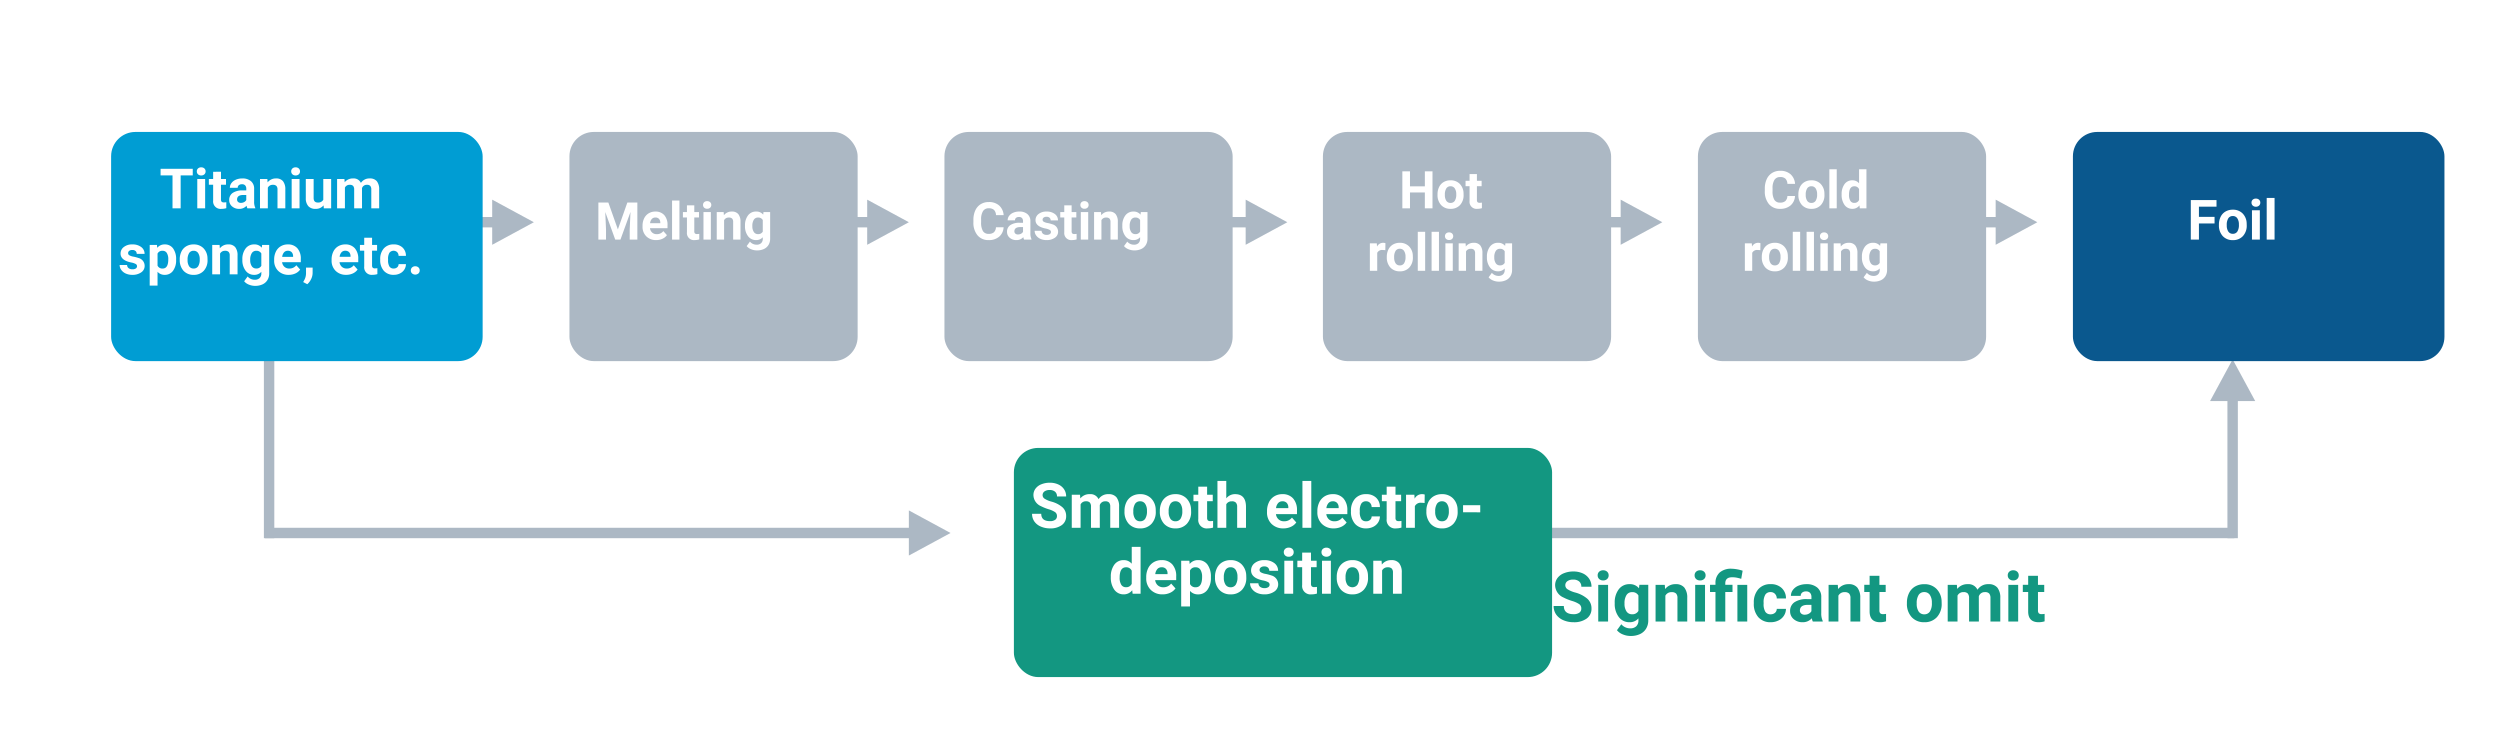 <svg xmlns="http://www.w3.org/2000/svg" xmlns:xlink="http://www.w3.org/1999/xlink" width="720" height="217" viewBox="0 0 720 217">
  <defs>
    <filter id="長方形_10668" x="369" y="26" width="107" height="90" filterUnits="userSpaceOnUse">
      <feOffset dx="8" dy="8" input="SourceAlpha"/>
      <feGaussianBlur stdDeviation="4" result="blur"/>
      <feFlood flood-color="#265776" flood-opacity="0.129"/>
      <feComposite operator="in" in2="blur"/>
      <feComposite in="SourceGraphic"/>
    </filter>
    <filter id="長方形_10671" x="260" y="26" width="107" height="90" filterUnits="userSpaceOnUse">
      <feOffset dx="8" dy="8" input="SourceAlpha"/>
      <feGaussianBlur stdDeviation="4" result="blur-2"/>
      <feFlood flood-color="#265776" flood-opacity="0.129"/>
      <feComposite operator="in" in2="blur-2"/>
      <feComposite in="SourceGraphic"/>
    </filter>
    <filter id="長方形_10672" x="152" y="26" width="107" height="90" filterUnits="userSpaceOnUse">
      <feOffset dx="8" dy="8" input="SourceAlpha"/>
      <feGaussianBlur stdDeviation="4" result="blur-3"/>
      <feFlood flood-color="#265776" flood-opacity="0.129"/>
      <feComposite operator="in" in2="blur-3"/>
      <feComposite in="SourceGraphic"/>
    </filter>
    <filter id="長方形_10673" x="20" y="26" width="131" height="90" filterUnits="userSpaceOnUse">
      <feOffset dx="8" dy="8" input="SourceAlpha"/>
      <feGaussianBlur stdDeviation="4" result="blur-4"/>
      <feFlood flood-color="#265776" flood-opacity="0.129"/>
      <feComposite operator="in" in2="blur-4"/>
      <feComposite in="SourceGraphic"/>
    </filter>
    <filter id="長方形_10674" x="585" y="26" width="131" height="90" filterUnits="userSpaceOnUse">
      <feOffset dx="8" dy="8" input="SourceAlpha"/>
      <feGaussianBlur stdDeviation="4" result="blur-5"/>
      <feFlood flood-color="#265776" flood-opacity="0.129"/>
      <feComposite operator="in" in2="blur-5"/>
      <feComposite in="SourceGraphic"/>
    </filter>
    <filter id="長方形_10675" x="280" y="117" width="179" height="90" filterUnits="userSpaceOnUse">
      <feOffset dx="8" dy="8" input="SourceAlpha"/>
      <feGaussianBlur stdDeviation="4" result="blur-6"/>
      <feFlood flood-color="#265776" flood-opacity="0.129"/>
      <feComposite operator="in" in2="blur-6"/>
      <feComposite in="SourceGraphic"/>
    </filter>
    <filter id="長方形_10670" x="477" y="26" width="107" height="90" filterUnits="userSpaceOnUse">
      <feOffset dx="8" dy="8" input="SourceAlpha"/>
      <feGaussianBlur stdDeviation="4" result="blur-7"/>
      <feFlood flood-color="#265776" flood-opacity="0.129"/>
      <feComposite operator="in" in2="blur-7"/>
      <feComposite in="SourceGraphic"/>
    </filter>
  </defs>
  <g id="グループ_7961" data-name="グループ 7961" transform="translate(-340 -6476)">
    <rect id="長方形_10676" data-name="長方形 10676" width="720" height="217" transform="translate(340 6476)" fill="#fff"/>
    <path id="パス_37953" data-name="パス 37953" d="M190.5,1.5H2.809v-3H190.5Z" transform="translate(413.5 6629.5)" fill="#acb8c4"/>
    <path id="パス_40758" data-name="パス 40758" d="M231.5,1.5H24.111v-3H231.5Z" transform="translate(752 6629.5)" fill="#acb8c4"/>
    <path id="線_1050" data-name="線 1050" d="M1.5,79.5h-3v-81h3Z" transform="translate(417.5 6551.5)" fill="#acb8c4"/>
    <path id="線_1052" data-name="線 1052" d="M1.5,43.5h-3v-45h3Z" transform="translate(983 6587.5)" fill="#acb8c4"/>
    <path id="線_1045" data-name="線 1045" d="M1.5,54h-3V0h3Z" transform="translate(539.25 6540) rotate(-90)" fill="#acb8c4"/>
    <path id="線_1048" data-name="線 1048" d="M1.5,54h-3V0h3Z" transform="translate(431.25 6540) rotate(-90)" fill="#acb8c4"/>
    <path id="線_1046" data-name="線 1046" d="M1.5,54h-3V0h3Z" transform="translate(648.25 6540) rotate(-90)" fill="#acb8c4"/>
    <path id="線_1047" data-name="線 1047" d="M1.5,54h-3V0h3Z" transform="translate(756.25 6540) rotate(-90)" fill="#acb8c4"/>
    <path id="線_1053" data-name="線 1053" d="M1.5,54h-3V0h3Z" transform="translate(864.25 6540) rotate(-90)" fill="#acb8c4"/>
    <path id="多角形_43" data-name="多角形 43" d="M6.5,0,13,12H0Z" transform="translate(601.75 6533.5) rotate(90)" fill="#acb8c4"/>
    <path id="多角形_46" data-name="多角形 46" d="M6.5,0,13,12H0Z" transform="translate(493.75 6533.5) rotate(90)" fill="#acb8c4"/>
    <path id="多角形_47" data-name="多角形 47" d="M6.5,0,13,12H0Z" transform="translate(613.75 6623) rotate(90)" fill="#acb8c4"/>
    <path id="多角形_48" data-name="多角形 48" d="M6.5,0,13,12H0Z" transform="translate(976.5 6579.5)" fill="#acb8c4"/>
    <path id="多角形_44" data-name="多角形 44" d="M6.5,0,13,12H0Z" transform="translate(710.75 6533.5) rotate(90)" fill="#acb8c4"/>
    <path id="多角形_45" data-name="多角形 45" d="M6.5,0,13,12H0Z" transform="translate(818.75 6533.5) rotate(90)" fill="#acb8c4"/>
    <path id="多角形_49" data-name="多角形 49" d="M6.5,0,13,12H0Z" transform="translate(926.75 6533.5) rotate(90)" fill="#acb8c4"/>
    <g transform="matrix(1, 0, 0, 1, 340, 6476)" filter="url(#長方形_10668)">
      <rect id="長方形_10668-2" data-name="長方形 10668" width="83" height="66" rx="7" transform="translate(373 30)" fill="#acb8c4"/>
    </g>
    <g transform="matrix(1, 0, 0, 1, 340, 6476)" filter="url(#長方形_10671)">
      <rect id="長方形_10671-2" data-name="長方形 10671" width="83" height="66" rx="7" transform="translate(264 30)" fill="#acb8c4"/>
    </g>
    <g transform="matrix(1, 0, 0, 1, 340, 6476)" filter="url(#長方形_10672)">
      <rect id="長方形_10672-2" data-name="長方形 10672" width="83" height="66" rx="7" transform="translate(156 30)" fill="#acb8c4"/>
    </g>
    <g transform="matrix(1, 0, 0, 1, 340, 6476)" filter="url(#長方形_10673)">
      <rect id="長方形_10673-2" data-name="長方形 10673" width="107" height="66" rx="7" transform="translate(24 30)" fill="#009dd3"/>
    </g>
    <g transform="matrix(1, 0, 0, 1, 340, 6476)" filter="url(#長方形_10674)">
      <rect id="長方形_10674-2" data-name="長方形 10674" width="107" height="66" rx="7" transform="translate(589 30)" fill="#0a588e"/>
    </g>
    <g transform="matrix(1, 0, 0, 1, 340, 6476)" filter="url(#長方形_10675)">
      <rect id="長方形_10675-2" data-name="長方形 10675" width="155" height="66" rx="7" transform="translate(284 121)" fill="#139781"/>
    </g>
    <g transform="matrix(1, 0, 0, 1, 340, 6476)" filter="url(#長方形_10670)">
      <rect id="長方形_10670-2" data-name="長方形 10670" width="83" height="66" rx="7" transform="translate(481 30)" fill="#acb8c4"/>
    </g>
    <path id="パス_41072" data-name="パス 41072" d="M-22.488-9.477h-3.484V0h-2.344V-9.477h-3.437v-1.9h9.266ZM-18.918,0h-2.266V-8.453h2.266Zm-2.4-10.641a1.112,1.112,0,0,1,.34-.836,1.277,1.277,0,0,1,.926-.328,1.28,1.28,0,0,1,.922.328,1.105,1.105,0,0,1,.344.836,1.108,1.108,0,0,1-.348.844,1.283,1.283,0,0,1-.918.328,1.283,1.283,0,0,1-.918-.328A1.108,1.108,0,0,1-21.316-10.641Zm6.961.109v2.078h1.445V-6.8h-1.445v4.219a1.007,1.007,0,0,0,.18.672.9.9,0,0,0,.688.2,3.6,3.6,0,0,0,.664-.055V-.047a4.648,4.648,0,0,1-1.367.2,2.156,2.156,0,0,1-2.422-2.4V-6.8h-1.234V-8.453h1.234v-2.078ZM-6.754,0A2.507,2.507,0,0,1-6.98-.758,2.732,2.732,0,0,1-9.113.156a3,3,0,0,1-2.059-.719,2.312,2.312,0,0,1-.816-1.812,2.389,2.389,0,0,1,1-2.062,4.915,4.915,0,0,1,2.879-.727h1.039v-.484a1.393,1.393,0,0,0-.3-.937,1.183,1.183,0,0,0-.949-.352,1.345,1.345,0,0,0-.895.273.929.929,0,0,0-.324.75H-11.8a2.268,2.268,0,0,1,.453-1.359,3,3,0,0,1,1.281-.98,4.669,4.669,0,0,1,1.859-.355,3.689,3.689,0,0,1,2.48.785,2.747,2.747,0,0,1,.918,2.207v3.664a4.041,4.041,0,0,0,.336,1.82V0ZM-8.621-1.57A1.945,1.945,0,0,0-7.7-1.793a1.462,1.462,0,0,0,.625-.6V-3.844h-.844q-1.7,0-1.8,1.172l-.008.133a.9.9,0,0,0,.3.7A1.153,1.153,0,0,0-8.621-1.57ZM-1-8.453l.07.977A2.951,2.951,0,0,1,1.5-8.609a2.453,2.453,0,0,1,2,.789,3.682,3.682,0,0,1,.672,2.359V0H1.918V-5.406a1.465,1.465,0,0,0-.312-1.043A1.4,1.4,0,0,0,.566-6.773a1.553,1.553,0,0,0-1.43.813V0H-3.121V-8.453ZM8.27,0H6V-8.453H8.27Zm-2.4-10.641a1.112,1.112,0,0,1,.34-.836,1.277,1.277,0,0,1,.926-.328,1.28,1.28,0,0,1,.922.328,1.105,1.105,0,0,1,.344.836,1.108,1.108,0,0,1-.348.844,1.283,1.283,0,0,1-.918.328A1.283,1.283,0,0,1,6.219-9.8,1.108,1.108,0,0,1,5.871-10.641Zm9.32,9.781A2.831,2.831,0,0,1,12.879.156,2.67,2.67,0,0,1,10.8-.625a3.335,3.335,0,0,1-.73-2.289V-8.453h2.258v5.461q0,1.32,1.2,1.32a1.631,1.631,0,0,0,1.578-.8V-8.453h2.266V0H15.254ZM21.2-8.453l.07.945a2.971,2.971,0,0,1,2.43-1.1A2.255,2.255,0,0,1,25.941-7.32,2.9,2.9,0,0,1,28.48-8.609a2.521,2.521,0,0,1,2.047.8A3.681,3.681,0,0,1,31.2-5.4V0H28.934V-5.391a1.61,1.61,0,0,0-.281-1.051,1.246,1.246,0,0,0-.992-.332,1.409,1.409,0,0,0-1.406.969L26.262,0H24V-5.383a1.59,1.59,0,0,0-.289-1.062,1.259,1.259,0,0,0-.984-.328,1.463,1.463,0,0,0-1.391.8V0H19.082V-8.453ZM-38.535,16.664a.727.727,0,0,0-.41-.652,4.659,4.659,0,0,0-1.316-.426q-3.016-.633-3.016-2.562a2.323,2.323,0,0,1,.934-1.879,3.766,3.766,0,0,1,2.441-.754,4.053,4.053,0,0,1,2.574.758,2.388,2.388,0,0,1,.965,1.969h-2.258a1.092,1.092,0,0,0-.312-.8A1.322,1.322,0,0,0-39.91,12a1.351,1.351,0,0,0-.883.258.814.814,0,0,0-.312.656.7.7,0,0,0,.355.605,3.657,3.657,0,0,0,1.2.4,9.8,9.8,0,0,1,1.422.379A2.336,2.336,0,0,1-36.34,16.57a2.2,2.2,0,0,1-.992,1.871,4.28,4.28,0,0,1-2.562.715,4.47,4.47,0,0,1-1.887-.379,3.166,3.166,0,0,1-1.293-1.039,2.414,2.414,0,0,1-.469-1.426H-41.4a1.179,1.179,0,0,0,.445.922,1.766,1.766,0,0,0,1.109.32,1.635,1.635,0,0,0,.98-.246A.766.766,0,0,0-38.535,16.664Zm11.258-1.812a5.07,5.07,0,0,1-.887,3.129,2.843,2.843,0,0,1-2.395,1.176,2.633,2.633,0,0,1-2.07-.891V22.25h-2.258v-11.7h2.094l.078.828a2.654,2.654,0,0,1,2.141-.984,2.862,2.862,0,0,1,2.43,1.156,5.207,5.207,0,0,1,.867,3.188Zm-2.258-.164a3.327,3.327,0,0,0-.418-1.82,1.361,1.361,0,0,0-1.215-.641,1.478,1.478,0,0,0-1.461.813V16.5a1.5,1.5,0,0,0,1.477.836Q-29.535,17.336-29.535,14.688Zm3.3.008a5.013,5.013,0,0,1,.484-2.242,3.546,3.546,0,0,1,1.395-1.523,4.069,4.069,0,0,1,2.113-.539,3.849,3.849,0,0,1,2.793,1.047,4.2,4.2,0,0,1,1.207,2.844l.016.578a4.418,4.418,0,0,1-1.086,3.121,3.775,3.775,0,0,1-2.914,1.176,3.793,3.793,0,0,1-2.918-1.172A4.5,4.5,0,0,1-26.23,14.8Zm2.258.164a3.151,3.151,0,0,0,.453,1.84,1.5,1.5,0,0,0,1.3.637,1.5,1.5,0,0,0,1.281-.629A3.448,3.448,0,0,0-20.48,14.7a3.12,3.12,0,0,0-.461-1.828,1.5,1.5,0,0,0-1.3-.648,1.475,1.475,0,0,0-1.281.645A3.506,3.506,0,0,0-23.973,14.859Zm9.219-4.312.07.977a2.951,2.951,0,0,1,2.43-1.133,2.453,2.453,0,0,1,2,.789,3.682,3.682,0,0,1,.672,2.359V19H-11.84V13.594a1.465,1.465,0,0,0-.312-1.043,1.4,1.4,0,0,0-1.039-.324,1.553,1.553,0,0,0-1.43.813V19h-2.258V10.547ZM-8.2,14.711a4.954,4.954,0,0,1,.926-3.133,3,3,0,0,1,2.5-1.187,2.631,2.631,0,0,1,2.164.953l.094-.8H-.473v8.172a3.613,3.613,0,0,1-.5,1.93A3.236,3.236,0,0,1-2.395,21.9a4.985,4.985,0,0,1-2.141.43,4.635,4.635,0,0,1-1.812-.371A3.217,3.217,0,0,1-7.684,21l1-1.375a2.645,2.645,0,0,0,2.047.945,1.936,1.936,0,0,0,1.4-.48,1.8,1.8,0,0,0,.5-1.363v-.453a2.612,2.612,0,0,1-2.055.883,2.992,2.992,0,0,1-2.465-1.191A4.953,4.953,0,0,1-8.2,14.8Zm2.258.164a3.076,3.076,0,0,0,.461,1.8,1.467,1.467,0,0,0,1.266.652,1.568,1.568,0,0,0,1.477-.773V13A1.565,1.565,0,0,0-4.2,12.227a1.476,1.476,0,0,0-1.277.664A3.467,3.467,0,0,0-5.941,14.875ZM5.152,19.156a4.15,4.15,0,0,1-3.027-1.141A4.054,4.054,0,0,1,.957,14.977v-.219a5.106,5.106,0,0,1,.492-2.277,3.612,3.612,0,0,1,1.395-1.547A3.914,3.914,0,0,1,4.9,10.391a3.508,3.508,0,0,1,2.73,1.094,4.444,4.444,0,0,1,1,3.1v.922H3.246a2.1,2.1,0,0,0,.66,1.328,2,2,0,0,0,1.395.5,2.437,2.437,0,0,0,2.039-.945l1.109,1.242a3.389,3.389,0,0,1-1.375,1.121A4.511,4.511,0,0,1,5.152,19.156Zm-.258-6.937a1.414,1.414,0,0,0-1.09.453,2.341,2.341,0,0,0-.535,1.3H6.41v-.18A1.669,1.669,0,0,0,6,12.629,1.459,1.459,0,0,0,4.895,12.219Zm5.6,9.633-1.18-.617.281-.508a4.059,4.059,0,0,0,.539-1.9v-1.75h1.906l-.008,1.563a4.059,4.059,0,0,1-.437,1.75A4.486,4.486,0,0,1,10.5,21.852Zm11.2-2.7a4.15,4.15,0,0,1-3.027-1.141A4.054,4.054,0,0,1,17.5,14.977v-.219a5.106,5.106,0,0,1,.492-2.277,3.612,3.612,0,0,1,1.395-1.547,3.914,3.914,0,0,1,2.059-.543,3.508,3.508,0,0,1,2.73,1.094,4.444,4.444,0,0,1,1,3.1v.922H19.785a2.1,2.1,0,0,0,.66,1.328,2,2,0,0,0,1.395.5,2.437,2.437,0,0,0,2.039-.945l1.109,1.242a3.389,3.389,0,0,1-1.375,1.121A4.511,4.511,0,0,1,21.691,19.156Zm-.258-6.937a1.414,1.414,0,0,0-1.09.453,2.341,2.341,0,0,0-.535,1.3h3.141v-.18a1.669,1.669,0,0,0-.406-1.16A1.459,1.459,0,0,0,21.434,12.219Zm7.719-3.75v2.078H30.6V12.2H29.152v4.219a1.007,1.007,0,0,0,.18.672.9.9,0,0,0,.688.2,3.6,3.6,0,0,0,.664-.055v1.711a4.648,4.648,0,0,1-1.367.2,2.156,2.156,0,0,1-2.422-2.4V12.2H25.66V10.547h1.234V8.469Zm6.219,8.867a1.481,1.481,0,0,0,1.016-.344,1.2,1.2,0,0,0,.406-.914H38.91a2.9,2.9,0,0,1-.469,1.574,3.093,3.093,0,0,1-1.262,1.109,3.949,3.949,0,0,1-1.77.395A3.67,3.67,0,0,1,32.551,18,4.56,4.56,0,0,1,31.5,14.82v-.148a4.508,4.508,0,0,1,1.039-3.117,3.627,3.627,0,0,1,2.852-1.164,3.555,3.555,0,0,1,2.543.9,3.2,3.2,0,0,1,.973,2.4H36.793a1.539,1.539,0,0,0-.406-1.066,1.513,1.513,0,0,0-2.223.164,3.324,3.324,0,0,0-.4,1.863v.234a3.366,3.366,0,0,0,.4,1.875A1.378,1.378,0,0,0,35.371,17.336Zm4.945.555a1.137,1.137,0,0,1,.363-.875,1.412,1.412,0,0,1,1.828,0,1.137,1.137,0,0,1,.363.875,1.121,1.121,0,0,1-.359.863,1.435,1.435,0,0,1-1.836,0A1.121,1.121,0,0,1,40.316,17.891Z" transform="translate(418 6536)" fill="#fff"/>
    <path id="パス_41073" data-name="パス 41073" d="M-21.793-10.664l2.739,7.734,2.725-7.734h2.886V0h-2.2V-2.915l.22-5.032L-18.307,0h-1.509l-2.871-7.939.22,5.024V0h-2.2V-10.664ZM-8.016.146A3.89,3.89,0,0,1-10.854-.923a3.8,3.8,0,0,1-1.095-2.849v-.205a4.787,4.787,0,0,1,.461-2.135,3.386,3.386,0,0,1,1.307-1.45,3.669,3.669,0,0,1,1.93-.509,3.289,3.289,0,0,1,2.56,1.025,4.167,4.167,0,0,1,.934,2.908v.864H-9.8a1.966,1.966,0,0,0,.619,1.245,1.871,1.871,0,0,0,1.307.469,2.285,2.285,0,0,0,1.912-.886l1.04,1.165A3.178,3.178,0,0,1-6.215-.231,4.229,4.229,0,0,1-8.016.146Zm-.242-6.5a1.326,1.326,0,0,0-1.022.425,2.195,2.195,0,0,0-.5,1.216h2.944v-.168a1.565,1.565,0,0,0-.381-1.088A1.368,1.368,0,0,0-8.258-6.357ZM-1.322,0H-3.446V-11.25h2.124ZM2.955-9.873v1.948H4.31v1.553H2.955v3.955a.944.944,0,0,0,.168.63.846.846,0,0,0,.645.19,3.376,3.376,0,0,0,.623-.051v1.6a4.358,4.358,0,0,1-1.282.19A2.021,2.021,0,0,1,.839-2.1v-4.27H-.319V-7.925H.839V-9.873ZM7.723,0H5.6V-7.925H7.723ZM5.475-9.976a1.042,1.042,0,0,1,.319-.784,1.2,1.2,0,0,1,.868-.308,1.2,1.2,0,0,1,.864.308,1.036,1.036,0,0,1,.322.784,1.039,1.039,0,0,1-.326.791,1.2,1.2,0,0,1-.861.308A1.2,1.2,0,0,1,5.8-9.185,1.039,1.039,0,0,1,5.475-9.976Zm5.94,2.051.066.916a2.767,2.767,0,0,1,2.278-1.062,2.3,2.3,0,0,1,1.875.74,3.451,3.451,0,0,1,.63,2.212V0H14.147V-5.068a1.373,1.373,0,0,0-.293-.978,1.312,1.312,0,0,0-.974-.3,1.456,1.456,0,0,0-1.34.762V0H9.423V-7.925Zm6.145,3.9a4.644,4.644,0,0,1,.868-2.937,2.812,2.812,0,0,1,2.34-1.113,2.466,2.466,0,0,1,2.029.894l.088-.747H24.8V-.264a3.387,3.387,0,0,1-.472,1.809A3.034,3.034,0,0,1,23,2.717a4.673,4.673,0,0,1-2.007.4,4.346,4.346,0,0,1-1.7-.348,3.016,3.016,0,0,1-1.252-.9L18.981.586a2.48,2.48,0,0,0,1.919.886,1.815,1.815,0,0,0,1.311-.45,1.69,1.69,0,0,0,.469-1.278V-.681a2.448,2.448,0,0,1-1.926.828A2.8,2.8,0,0,1,18.442-.97a4.643,4.643,0,0,1-.883-2.963Zm2.117.154a2.884,2.884,0,0,0,.432,1.688,1.375,1.375,0,0,0,1.187.612,1.47,1.47,0,0,0,1.384-.725V-5.625a1.467,1.467,0,0,0-1.37-.725,1.384,1.384,0,0,0-1.2.623A3.251,3.251,0,0,0,19.677-3.867Z" transform="translate(537 6545)" fill="#fff"/>
    <path id="パス_41074" data-name="パス 41074" d="M-16.465-3.552a3.774,3.774,0,0,1-1.271,2.71,4.463,4.463,0,0,1-3.021.989,4.013,4.013,0,0,1-3.226-1.381,5.661,5.661,0,0,1-1.176-3.79v-.652a6.393,6.393,0,0,1,.542-2.71,4.062,4.062,0,0,1,1.549-1.8,4.339,4.339,0,0,1,2.34-.626,4.348,4.348,0,0,1,2.974.989,4.055,4.055,0,0,1,1.3,2.776h-2.2a2.227,2.227,0,0,0-.575-1.5,2.129,2.129,0,0,0-1.505-.465,1.867,1.867,0,0,0-1.644.787,4.413,4.413,0,0,0-.56,2.443v.806a4.723,4.723,0,0,0,.524,2.527,1.832,1.832,0,0,0,1.652.8,2.169,2.169,0,0,0,1.52-.465,2.1,2.1,0,0,0,.575-1.439ZM-10.569,0a2.351,2.351,0,0,1-.212-.71,2.561,2.561,0,0,1-2,.857,2.814,2.814,0,0,1-1.93-.674,2.167,2.167,0,0,1-.765-1.7,2.24,2.24,0,0,1,.934-1.934,4.608,4.608,0,0,1,2.7-.681h.974V-5.3a1.306,1.306,0,0,0-.282-.879,1.109,1.109,0,0,0-.89-.33,1.261,1.261,0,0,0-.839.256.871.871,0,0,0-.3.7H-15.3a2.126,2.126,0,0,1,.425-1.274,2.808,2.808,0,0,1,1.2-.919,4.378,4.378,0,0,1,1.743-.333,3.459,3.459,0,0,1,2.325.736,2.575,2.575,0,0,1,.861,2.069v3.435A3.789,3.789,0,0,0-8.43-.125V0Zm-1.75-1.472a1.823,1.823,0,0,0,.864-.209,1.371,1.371,0,0,0,.586-.56V-3.6h-.791q-1.589,0-1.692,1.1l-.007.125a.847.847,0,0,0,.278.652A1.081,1.081,0,0,0-12.319-1.472Zm9.492-.718A.682.682,0,0,0-3.212-2.8a4.368,4.368,0,0,0-1.234-.4q-2.827-.593-2.827-2.4A2.178,2.178,0,0,1-6.4-7.365a3.531,3.531,0,0,1,2.289-.707,3.8,3.8,0,0,1,2.413.71,2.239,2.239,0,0,1,.9,1.846H-2.908A1.024,1.024,0,0,0-3.2-6.266a1.24,1.24,0,0,0-.916-.3,1.267,1.267,0,0,0-.828.242.763.763,0,0,0-.293.615.652.652,0,0,0,.333.568,3.428,3.428,0,0,0,1.124.374,9.183,9.183,0,0,1,1.333.355A2.19,2.19,0,0,1-.769-2.278,2.067,2.067,0,0,1-1.7-.524a4.013,4.013,0,0,1-2.4.67A4.191,4.191,0,0,1-5.87-.209a2.968,2.968,0,0,1-1.212-.974A2.263,2.263,0,0,1-7.522-2.52h2.007a1.105,1.105,0,0,0,.417.864,1.656,1.656,0,0,0,1.04.3,1.533,1.533,0,0,0,.919-.231A.718.718,0,0,0-2.827-2.19ZM3.127-9.873v1.948H4.482v1.553H3.127v3.955a.944.944,0,0,0,.168.63.846.846,0,0,0,.645.19,3.376,3.376,0,0,0,.623-.051v1.6a4.358,4.358,0,0,1-1.282.19A2.021,2.021,0,0,1,1.011-2.1v-4.27H-.146V-7.925H1.011V-9.873ZM7.9,0H5.771V-7.925H7.9ZM5.647-9.976a1.042,1.042,0,0,1,.319-.784,1.2,1.2,0,0,1,.868-.308,1.2,1.2,0,0,1,.864.308,1.036,1.036,0,0,1,.322.784,1.039,1.039,0,0,1-.326.791,1.2,1.2,0,0,1-.861.308,1.2,1.2,0,0,1-.861-.308A1.039,1.039,0,0,1,5.647-9.976Zm5.94,2.051.066.916a2.767,2.767,0,0,1,2.278-1.062,2.3,2.3,0,0,1,1.875.74,3.451,3.451,0,0,1,.63,2.212V0H14.319V-5.068a1.373,1.373,0,0,0-.293-.978,1.312,1.312,0,0,0-.974-.3,1.456,1.456,0,0,0-1.34.762V0H9.595V-7.925Zm6.145,3.9A4.644,4.644,0,0,1,18.6-6.958a2.812,2.812,0,0,1,2.34-1.113,2.466,2.466,0,0,1,2.029.894l.088-.747h1.919V-.264A3.387,3.387,0,0,1,24.5,1.545a3.034,3.034,0,0,1-1.329,1.172,4.673,4.673,0,0,1-2.007.4,4.346,4.346,0,0,1-1.7-.348,3.016,3.016,0,0,1-1.252-.9L19.153.586a2.48,2.48,0,0,0,1.919.886,1.815,1.815,0,0,0,1.311-.45,1.69,1.69,0,0,0,.469-1.278V-.681a2.448,2.448,0,0,1-1.926.828A2.8,2.8,0,0,1,18.615-.97a4.643,4.643,0,0,1-.883-2.963Zm2.117.154a2.884,2.884,0,0,0,.432,1.688,1.375,1.375,0,0,0,1.187.612,1.47,1.47,0,0,0,1.384-.725V-5.625a1.467,1.467,0,0,0-1.37-.725,1.384,1.384,0,0,0-1.2.623A3.251,3.251,0,0,0,19.849-3.867Z" transform="translate(645.5 6545)" fill="#fff"/>
    <path id="パス_41075" data-name="パス 41075" d="M-2.443,0h-2.2V-4.57H-8.925V0h-2.2V-10.664h2.2v4.321H-4.64v-4.321h2.2Zm1.45-4.036a4.7,4.7,0,0,1,.454-2.1A3.324,3.324,0,0,1,.769-7.566,3.814,3.814,0,0,1,2.75-8.071a3.609,3.609,0,0,1,2.618.981A3.939,3.939,0,0,1,6.5-4.424l.015.542A4.142,4.142,0,0,1,5.5-.956,3.539,3.539,0,0,1,2.765.146,3.556,3.556,0,0,1,.029-.952,4.215,4.215,0,0,1-.992-3.94Zm2.117.154a2.954,2.954,0,0,0,.425,1.725,1.4,1.4,0,0,0,1.216.6,1.405,1.405,0,0,0,1.2-.59A3.233,3.233,0,0,0,4.4-4.036,2.925,2.925,0,0,0,3.966-5.75,1.405,1.405,0,0,0,2.75-6.357a1.382,1.382,0,0,0-1.2.6A3.287,3.287,0,0,0,1.124-3.882Zm9.229-5.991v1.948h1.355v1.553H10.353v3.955a.944.944,0,0,0,.168.63.846.846,0,0,0,.645.19,3.376,3.376,0,0,0,.623-.051v1.6a4.358,4.358,0,0,1-1.282.19A2.021,2.021,0,0,1,8.236-2.1v-4.27H7.079V-7.925H8.236V-9.873ZM-16.025,12.06A5.75,5.75,0,0,0-16.787,12a1.55,1.55,0,0,0-1.575.813V18h-2.117V10.075h2l.059.945a1.961,1.961,0,0,1,1.765-1.091,2.218,2.218,0,0,1,.659.1Zm.425,1.9a4.7,4.7,0,0,1,.454-2.1,3.324,3.324,0,0,1,1.307-1.428,3.814,3.814,0,0,1,1.981-.505,3.609,3.609,0,0,1,2.618.981,3.939,3.939,0,0,1,1.132,2.666l.015.542a4.142,4.142,0,0,1-1.018,2.926,3.539,3.539,0,0,1-2.732,1.1,3.556,3.556,0,0,1-2.736-1.1A4.215,4.215,0,0,1-15.6,14.06Zm2.117.154a2.954,2.954,0,0,0,.425,1.725,1.4,1.4,0,0,0,1.216.6,1.405,1.405,0,0,0,1.2-.59,3.233,3.233,0,0,0,.432-1.886,2.925,2.925,0,0,0-.432-1.714,1.405,1.405,0,0,0-1.216-.608,1.382,1.382,0,0,0-1.2.6A3.287,3.287,0,0,0-13.484,14.118ZM-4.556,18H-6.68V6.75h2.124Zm3.977,0H-2.7V6.75H-.579ZM3.4,18H1.274V10.075H3.4ZM1.15,8.024a1.042,1.042,0,0,1,.319-.784,1.2,1.2,0,0,1,.868-.308,1.2,1.2,0,0,1,.864.308,1.118,1.118,0,0,1,0,1.575,1.2,1.2,0,0,1-.861.308,1.2,1.2,0,0,1-.861-.308A1.039,1.039,0,0,1,1.15,8.024Zm5.94,2.051.066.916A2.767,2.767,0,0,1,9.434,9.929a2.3,2.3,0,0,1,1.875.74,3.451,3.451,0,0,1,.63,2.212V18H9.822V12.932a1.373,1.373,0,0,0-.293-.978,1.312,1.312,0,0,0-.974-.3,1.456,1.456,0,0,0-1.34.762V18H5.1V10.075Zm6.145,3.9a4.644,4.644,0,0,1,.868-2.937,2.812,2.812,0,0,1,2.34-1.113,2.466,2.466,0,0,1,2.029.894l.088-.747h1.919v7.661a3.387,3.387,0,0,1-.472,1.809,3.034,3.034,0,0,1-1.329,1.172,4.673,4.673,0,0,1-2.007.4,4.346,4.346,0,0,1-1.7-.348,3.016,3.016,0,0,1-1.252-.9l.938-1.289a2.48,2.48,0,0,0,1.919.886,1.815,1.815,0,0,0,1.311-.45,1.69,1.69,0,0,0,.469-1.278v-.425a2.448,2.448,0,0,1-1.926.828,2.8,2.8,0,0,1-2.311-1.117,4.643,4.643,0,0,1-.883-2.963Zm2.117.154a2.884,2.884,0,0,0,.432,1.688,1.375,1.375,0,0,0,1.187.612,1.47,1.47,0,0,0,1.384-.725V12.375a1.467,1.467,0,0,0-1.37-.725,1.384,1.384,0,0,0-1.2.623A3.251,3.251,0,0,0,15.352,14.133Z" transform="translate(755 6536)" fill="#fff"/>
    <path id="パス_41076" data-name="パス 41076" d="M-6.039-3.552A3.774,3.774,0,0,1-7.31-.842a4.463,4.463,0,0,1-3.021.989,4.013,4.013,0,0,1-3.226-1.381,5.661,5.661,0,0,1-1.176-3.79v-.652a6.393,6.393,0,0,1,.542-2.71,4.062,4.062,0,0,1,1.549-1.8,4.339,4.339,0,0,1,2.34-.626,4.348,4.348,0,0,1,2.974.989,4.055,4.055,0,0,1,1.3,2.776h-2.2a2.227,2.227,0,0,0-.575-1.5A2.129,2.129,0,0,0-10.3-9.009a1.867,1.867,0,0,0-1.644.787,4.413,4.413,0,0,0-.56,2.443v.806a4.723,4.723,0,0,0,.524,2.527,1.832,1.832,0,0,0,1.652.8,2.169,2.169,0,0,0,1.52-.465,2.1,2.1,0,0,0,.575-1.439Zm.974-.483a4.7,4.7,0,0,1,.454-2.1A3.324,3.324,0,0,1-3.3-7.566a3.814,3.814,0,0,1,1.981-.505A3.609,3.609,0,0,1,1.3-7.09,3.939,3.939,0,0,1,2.428-4.424l.015.542A4.142,4.142,0,0,1,1.425-.956,3.539,3.539,0,0,1-1.307.146a3.556,3.556,0,0,1-2.736-1.1A4.215,4.215,0,0,1-5.065-3.94Zm2.117.154a2.954,2.954,0,0,0,.425,1.725,1.4,1.4,0,0,0,1.216.6,1.405,1.405,0,0,0,1.2-.59A3.233,3.233,0,0,0,.326-4.036,2.925,2.925,0,0,0-.106-5.75a1.405,1.405,0,0,0-1.216-.608,1.382,1.382,0,0,0-1.2.6A3.287,3.287,0,0,0-2.948-3.882ZM5.98,0H3.856V-11.25H5.98ZM7.394-4.021a4.776,4.776,0,0,1,.831-2.952,2.7,2.7,0,0,1,2.274-1.1,2.427,2.427,0,0,1,1.912.864V-11.25h2.124V0H12.623l-.1-.842a2.491,2.491,0,0,1-2.036.989A2.69,2.69,0,0,1,8.24-.956,4.93,4.93,0,0,1,7.394-4.021Zm2.117.154A3.12,3.12,0,0,0,9.9-2.161a1.265,1.265,0,0,0,1.128.593A1.417,1.417,0,0,0,12.411-2.4V-5.522a1.4,1.4,0,0,0-1.37-.828Q9.51-6.35,9.51-3.867ZM-16.025,12.06A5.75,5.75,0,0,0-16.787,12a1.55,1.55,0,0,0-1.575.813V18h-2.117V10.075h2l.059.945a1.961,1.961,0,0,1,1.765-1.091,2.218,2.218,0,0,1,.659.1Zm.425,1.9a4.7,4.7,0,0,1,.454-2.1,3.324,3.324,0,0,1,1.307-1.428,3.814,3.814,0,0,1,1.981-.505,3.609,3.609,0,0,1,2.618.981,3.939,3.939,0,0,1,1.132,2.666l.015.542a4.142,4.142,0,0,1-1.018,2.926,3.539,3.539,0,0,1-2.732,1.1,3.556,3.556,0,0,1-2.736-1.1A4.215,4.215,0,0,1-15.6,14.06Zm2.117.154a2.954,2.954,0,0,0,.425,1.725,1.4,1.4,0,0,0,1.216.6,1.405,1.405,0,0,0,1.2-.59,3.233,3.233,0,0,0,.432-1.886,2.925,2.925,0,0,0-.432-1.714,1.405,1.405,0,0,0-1.216-.608,1.382,1.382,0,0,0-1.2.6A3.287,3.287,0,0,0-13.484,14.118ZM-4.556,18H-6.68V6.75h2.124Zm3.977,0H-2.7V6.75H-.579ZM3.4,18H1.274V10.075H3.4ZM1.15,8.024a1.042,1.042,0,0,1,.319-.784,1.2,1.2,0,0,1,.868-.308,1.2,1.2,0,0,1,.864.308,1.118,1.118,0,0,1,0,1.575,1.2,1.2,0,0,1-.861.308,1.2,1.2,0,0,1-.861-.308A1.039,1.039,0,0,1,1.15,8.024Zm5.94,2.051.066.916A2.767,2.767,0,0,1,9.434,9.929a2.3,2.3,0,0,1,1.875.74,3.451,3.451,0,0,1,.63,2.212V18H9.822V12.932a1.373,1.373,0,0,0-.293-.978,1.312,1.312,0,0,0-.974-.3,1.456,1.456,0,0,0-1.34.762V18H5.1V10.075Zm6.145,3.9a4.644,4.644,0,0,1,.868-2.937,2.812,2.812,0,0,1,2.34-1.113,2.466,2.466,0,0,1,2.029.894l.088-.747h1.919v7.661a3.387,3.387,0,0,1-.472,1.809,3.034,3.034,0,0,1-1.329,1.172,4.673,4.673,0,0,1-2.007.4,4.346,4.346,0,0,1-1.7-.348,3.016,3.016,0,0,1-1.252-.9l.938-1.289a2.48,2.48,0,0,0,1.919.886,1.815,1.815,0,0,0,1.311-.45,1.69,1.69,0,0,0,.469-1.278v-.425a2.448,2.448,0,0,1-1.926.828,2.8,2.8,0,0,1-2.311-1.117,4.643,4.643,0,0,1-.883-2.963Zm2.117.154a2.884,2.884,0,0,0,.432,1.688,1.375,1.375,0,0,0,1.187.612,1.47,1.47,0,0,0,1.384-.725V12.375a1.467,1.467,0,0,0-1.37-.725,1.384,1.384,0,0,0-1.2.623A3.251,3.251,0,0,0,15.352,14.133Z" transform="translate(863 6536)" fill="#fff"/>
    <path id="パス_41077" data-name="パス 41077" d="M-5.207-4.648h-4.5V0h-2.344V-11.375h7.406v1.9H-9.707v2.938h4.5Zm1.258.344a5.013,5.013,0,0,1,.484-2.242A3.546,3.546,0,0,1-2.07-8.07,4.069,4.069,0,0,1,.043-8.609,3.849,3.849,0,0,1,2.836-7.562,4.2,4.2,0,0,1,4.043-4.719l.016.578A4.418,4.418,0,0,1,2.973-1.02,3.775,3.775,0,0,1,.059.156,3.793,3.793,0,0,1-2.859-1.016,4.5,4.5,0,0,1-3.949-4.2Zm2.258.164A3.151,3.151,0,0,0-1.238-2.3a1.5,1.5,0,0,0,1.3.637A1.5,1.5,0,0,0,1.34-2.293,3.448,3.448,0,0,0,1.8-4.3,3.12,3.12,0,0,0,1.34-6.133a1.5,1.5,0,0,0-1.3-.648,1.475,1.475,0,0,0-1.281.645A3.506,3.506,0,0,0-1.691-4.141ZM7.832,0H5.566V-8.453H7.832Zm-2.4-10.641a1.112,1.112,0,0,1,.34-.836A1.277,1.277,0,0,1,6.7-11.8a1.28,1.28,0,0,1,.922.328,1.105,1.105,0,0,1,.344.836,1.108,1.108,0,0,1-.348.844,1.283,1.283,0,0,1-.918.328A1.283,1.283,0,0,1,5.781-9.8,1.108,1.108,0,0,1,5.434-10.641ZM12.074,0H9.809V-12h2.266Z" transform="translate(983 6545)" fill="#fff"/>
    <path id="パス_41078" data-name="パス 41078" d="M-57.595-3.357A1.353,1.353,0,0,0-58.122-4.5a6.917,6.917,0,0,0-1.9-.844,13.458,13.458,0,0,1-2.171-.875A3.547,3.547,0,0,1-64.371-9.4a3.09,3.09,0,0,1,.584-1.85,3.812,3.812,0,0,1,1.679-1.27,6.318,6.318,0,0,1,2.457-.457,5.751,5.751,0,0,1,2.443.5,3.891,3.891,0,0,1,1.666,1.4,3.668,3.668,0,0,1,.593,2.057h-2.637a1.726,1.726,0,0,0-.554-1.367,2.276,2.276,0,0,0-1.556-.488,2.432,2.432,0,0,0-1.5.409,1.289,1.289,0,0,0-.536,1.077,1.235,1.235,0,0,0,.628,1.046,7.1,7.1,0,0,0,1.85.791,7.994,7.994,0,0,1,3.278,1.679,3.343,3.343,0,0,1,1.028,2.5A3.08,3.08,0,0,1-56.206-.769,5.5,5.5,0,0,1-59.59.176a6.534,6.534,0,0,1-2.689-.541,4.256,4.256,0,0,1-1.85-1.481,3.793,3.793,0,0,1-.637-2.18h2.646q0,2.118,2.531,2.118a2.462,2.462,0,0,0,1.468-.382A1.244,1.244,0,0,0-57.595-3.357ZM-50.95-9.51l.079,1.063a3.342,3.342,0,0,1,2.733-1.239,2.536,2.536,0,0,1,2.522,1.45,3.265,3.265,0,0,1,2.856-1.45,2.836,2.836,0,0,1,2.3.9A4.141,4.141,0,0,1-39.7-6.073V0h-2.549V-6.064a1.811,1.811,0,0,0-.316-1.182,1.4,1.4,0,0,0-1.116-.374,1.585,1.585,0,0,0-1.582,1.09L-45.255,0h-2.54V-6.056a1.789,1.789,0,0,0-.325-1.2,1.416,1.416,0,0,0-1.107-.369,1.646,1.646,0,0,0-1.564.9V0h-2.54V-9.51Zm12.806,4.667A5.64,5.64,0,0,1-37.6-7.365a3.989,3.989,0,0,1,1.569-1.714,4.577,4.577,0,0,1,2.377-.606,4.33,4.33,0,0,1,3.142,1.178,4.727,4.727,0,0,1,1.358,3.2l.018.65a4.97,4.97,0,0,1-1.222,3.511A4.247,4.247,0,0,1-33.636.176a4.268,4.268,0,0,1-3.283-1.318,5.058,5.058,0,0,1-1.226-3.586Zm2.54.185a3.545,3.545,0,0,0,.51,2.07,1.682,1.682,0,0,0,1.459.716,1.686,1.686,0,0,0,1.441-.708,3.879,3.879,0,0,0,.519-2.263A3.51,3.51,0,0,0-32.194-6.9a1.686,1.686,0,0,0-1.459-.729,1.659,1.659,0,0,0-1.441.725A3.944,3.944,0,0,0-35.6-4.658Zm7.638-.185a5.64,5.64,0,0,1,.545-2.522,3.989,3.989,0,0,1,1.569-1.714,4.577,4.577,0,0,1,2.377-.606,4.33,4.33,0,0,1,3.142,1.178,4.727,4.727,0,0,1,1.358,3.2l.018.65A4.97,4.97,0,0,1-20.18-1.147,4.247,4.247,0,0,1-23.458.176a4.268,4.268,0,0,1-3.283-1.318,5.058,5.058,0,0,1-1.226-3.586Zm2.54.185a3.545,3.545,0,0,0,.51,2.07,1.682,1.682,0,0,0,1.459.716,1.686,1.686,0,0,0,1.441-.708A3.879,3.879,0,0,0-21.5-4.843,3.51,3.51,0,0,0-22.017-6.9a1.686,1.686,0,0,0-1.459-.729,1.659,1.659,0,0,0-1.441.725A3.944,3.944,0,0,0-25.427-4.658Zm11.074-7.189V-9.51h1.626v1.863h-1.626V-2.9a1.133,1.133,0,0,0,.2.756,1.015,1.015,0,0,0,.773.229,4.051,4.051,0,0,0,.747-.062V-.053a5.229,5.229,0,0,1-1.538.229,2.425,2.425,0,0,1-2.725-2.7V-7.646h-1.389V-9.51h1.389v-2.338Zm5.52,3.375a3.17,3.17,0,0,1,2.54-1.213q3.094,0,3.138,3.595V0H-5.7V-6.021a1.767,1.767,0,0,0-.352-1.208A1.507,1.507,0,0,0-7.216-7.62a1.729,1.729,0,0,0-1.617.861V0h-2.54V-13.5h2.54ZM7.62.176A4.668,4.668,0,0,1,4.214-1.107,4.561,4.561,0,0,1,2.9-4.526v-.246a5.745,5.745,0,0,1,.554-2.562,4.064,4.064,0,0,1,1.569-1.74,4.4,4.4,0,0,1,2.316-.611,3.947,3.947,0,0,1,3.072,1.23,5,5,0,0,1,1.121,3.489v1.037H5.476a2.36,2.36,0,0,0,.743,1.494,2.245,2.245,0,0,0,1.569.563,2.742,2.742,0,0,0,2.294-1.063l1.248,1.4A3.813,3.813,0,0,1,9.782-.277,5.075,5.075,0,0,1,7.62.176Zm-.29-7.8a1.591,1.591,0,0,0-1.226.51A2.634,2.634,0,0,0,5.5-5.66H9.035v-.2a1.878,1.878,0,0,0-.457-1.305A1.642,1.642,0,0,0,7.33-7.629ZM15.653,0H13.1V-13.5h2.549Zm6.469.176a4.668,4.668,0,0,1-3.406-1.283A4.561,4.561,0,0,1,17.4-4.526v-.246a5.745,5.745,0,0,1,.554-2.562,4.064,4.064,0,0,1,1.569-1.74,4.4,4.4,0,0,1,2.316-.611,3.947,3.947,0,0,1,3.072,1.23,5,5,0,0,1,1.121,3.489v1.037H19.978a2.36,2.36,0,0,0,.743,1.494,2.245,2.245,0,0,0,1.569.563,2.742,2.742,0,0,0,2.294-1.063l1.248,1.4A3.813,3.813,0,0,1,24.284-.277,5.075,5.075,0,0,1,22.122.176Zm-.29-7.8a1.591,1.591,0,0,0-1.226.51A2.634,2.634,0,0,0,20-5.66h3.533v-.2a1.878,1.878,0,0,0-.457-1.305A1.642,1.642,0,0,0,21.832-7.629Zm9.6,5.757a1.666,1.666,0,0,0,1.143-.387,1.355,1.355,0,0,0,.457-1.028h2.382a3.258,3.258,0,0,1-.527,1.771A3.48,3.48,0,0,1,33.464-.268a4.442,4.442,0,0,1-1.991.444,4.129,4.129,0,0,1-3.217-1.3A5.13,5.13,0,0,1,27.079-4.7v-.167a5.071,5.071,0,0,1,1.169-3.507,4.08,4.08,0,0,1,3.208-1.31A4,4,0,0,1,34.317-8.67a3.594,3.594,0,0,1,1.094,2.7H33.029a1.731,1.731,0,0,0-.457-1.2,1.528,1.528,0,0,0-1.16-.461,1.531,1.531,0,0,0-1.34.646,3.739,3.739,0,0,0-.453,2.1v.264a3.786,3.786,0,0,0,.448,2.109A1.55,1.55,0,0,0,31.43-1.872ZM39.9-11.848V-9.51h1.626v1.863H39.9V-2.9a1.133,1.133,0,0,0,.2.756,1.015,1.015,0,0,0,.773.229,4.051,4.051,0,0,0,.747-.062V-.053a5.229,5.229,0,0,1-1.538.229,2.425,2.425,0,0,1-2.725-2.7V-7.646H35.974V-9.51h1.389v-2.338Zm8.385,4.72a6.9,6.9,0,0,0-.914-.07,1.86,1.86,0,0,0-1.89.976V0h-2.54V-9.51h2.4l.07,1.134a2.354,2.354,0,0,1,2.118-1.31,2.662,2.662,0,0,1,.791.114Zm.51,2.285a5.64,5.64,0,0,1,.545-2.522,3.989,3.989,0,0,1,1.569-1.714,4.577,4.577,0,0,1,2.377-.606A4.33,4.33,0,0,1,56.43-8.508a4.727,4.727,0,0,1,1.358,3.2l.018.65a4.97,4.97,0,0,1-1.222,3.511A4.247,4.247,0,0,1,53.306.176a4.268,4.268,0,0,1-3.283-1.318A5.058,5.058,0,0,1,48.8-4.729Zm2.54.185a3.545,3.545,0,0,0,.51,2.07,1.682,1.682,0,0,0,1.459.716,1.686,1.686,0,0,0,1.441-.708,3.879,3.879,0,0,0,.519-2.263A3.51,3.51,0,0,0,54.747-6.9a1.686,1.686,0,0,0-1.459-.729,1.659,1.659,0,0,0-1.441.725A3.944,3.944,0,0,0,51.337-4.658Zm12.973.2H59.361V-6.5H64.31ZM-42.082,14.175a5.731,5.731,0,0,1,1-3.542,3.237,3.237,0,0,1,2.729-1.318,2.913,2.913,0,0,1,2.294,1.037V5.5h2.549V19h-2.294l-.123-1.011a2.989,2.989,0,0,1-2.443,1.187,3.228,3.228,0,0,1-2.694-1.323A5.916,5.916,0,0,1-42.082,14.175Zm2.54.185a3.744,3.744,0,0,0,.466,2.048,1.518,1.518,0,0,0,1.354.712,1.7,1.7,0,0,0,1.661-.993V12.373a1.676,1.676,0,0,0-1.644-.993Q-39.542,11.38-39.542,14.359Zm12.375,4.816a4.668,4.668,0,0,1-3.406-1.283,4.561,4.561,0,0,1-1.314-3.419v-.246a5.745,5.745,0,0,1,.554-2.562,4.064,4.064,0,0,1,1.569-1.74,4.4,4.4,0,0,1,2.316-.611,3.947,3.947,0,0,1,3.072,1.23,5,5,0,0,1,1.121,3.489v1.037h-6.056a2.36,2.36,0,0,0,.743,1.494A2.245,2.245,0,0,0-27,17.128a2.742,2.742,0,0,0,2.294-1.063l1.248,1.4A3.813,3.813,0,0,1-25,18.723,5.075,5.075,0,0,1-27.167,19.176Zm-.29-7.8a1.591,1.591,0,0,0-1.226.51,2.634,2.634,0,0,0-.6,1.459h3.533v-.2a1.878,1.878,0,0,0-.457-1.305A1.642,1.642,0,0,0-27.457,11.371Zm14.2,2.962a5.7,5.7,0,0,1-1,3.52,3.2,3.2,0,0,1-2.694,1.323,2.963,2.963,0,0,1-2.329-1v4.482h-2.54V9.49h2.355l.088.932a2.985,2.985,0,0,1,2.408-1.107,3.22,3.22,0,0,1,2.733,1.3,5.858,5.858,0,0,1,.976,3.586Zm-2.54-.185a3.743,3.743,0,0,0-.47-2.048,1.532,1.532,0,0,0-1.367-.721,1.663,1.663,0,0,0-1.644.914v3.894a1.692,1.692,0,0,0,1.661.94Q-15.794,17.128-15.794,14.148Zm3.718.009a5.64,5.64,0,0,1,.545-2.522A3.989,3.989,0,0,1-9.962,9.921a4.577,4.577,0,0,1,2.377-.606,4.33,4.33,0,0,1,3.142,1.178,4.727,4.727,0,0,1,1.358,3.2l.018.65a4.97,4.97,0,0,1-1.222,3.511,4.247,4.247,0,0,1-3.278,1.323,4.268,4.268,0,0,1-3.283-1.318,5.058,5.058,0,0,1-1.226-3.586Zm2.54.185a3.545,3.545,0,0,0,.51,2.07,1.682,1.682,0,0,0,1.459.716,1.686,1.686,0,0,0,1.441-.708,3.879,3.879,0,0,0,.519-2.263A3.51,3.51,0,0,0-6.126,12.1a1.686,1.686,0,0,0-1.459-.729,1.659,1.659,0,0,0-1.441.725A3.944,3.944,0,0,0-9.536,14.342Zm13.184,2.03a.818.818,0,0,0-.461-.734,5.241,5.241,0,0,0-1.481-.479q-3.393-.712-3.393-2.883a2.613,2.613,0,0,1,1.05-2.114,4.237,4.237,0,0,1,2.747-.848,4.56,4.56,0,0,1,2.9.853,2.687,2.687,0,0,1,1.085,2.215H3.551a1.229,1.229,0,0,0-.352-.9,1.488,1.488,0,0,0-1.1-.356,1.52,1.52,0,0,0-.993.29.916.916,0,0,0-.352.738.783.783,0,0,0,.4.681,4.114,4.114,0,0,0,1.349.448,11.019,11.019,0,0,1,1.6.426,2.628,2.628,0,0,1,2.013,2.558A2.481,2.481,0,0,1,5,18.372a4.815,4.815,0,0,1-2.883.8A5.029,5.029,0,0,1,0,18.75a3.561,3.561,0,0,1-1.455-1.169,2.716,2.716,0,0,1-.527-1.6H.422a1.326,1.326,0,0,0,.5,1.037,1.987,1.987,0,0,0,1.248.36,1.839,1.839,0,0,0,1.1-.277A.861.861,0,0,0,3.647,16.372ZM10.433,19H7.884V9.49h2.549ZM7.734,7.029a1.251,1.251,0,0,1,.382-.94A1.436,1.436,0,0,1,9.158,5.72a1.44,1.44,0,0,1,1.037.369,1.244,1.244,0,0,1,.387.94,1.247,1.247,0,0,1-.391.949,1.443,1.443,0,0,1-1.033.369,1.443,1.443,0,0,1-1.033-.369A1.247,1.247,0,0,1,7.734,7.029Zm7.831.123V9.49h1.626v1.863H15.565V16.1a1.133,1.133,0,0,0,.2.756,1.015,1.015,0,0,0,.773.229,4.051,4.051,0,0,0,.747-.062v1.925a5.229,5.229,0,0,1-1.538.229,2.425,2.425,0,0,1-2.725-2.7V11.354H11.637V9.49h1.389V7.152ZM21.287,19H18.738V9.49h2.549Zm-2.7-11.971a1.251,1.251,0,0,1,.382-.94,1.648,1.648,0,0,1,2.079,0,1.244,1.244,0,0,1,.387.94,1.247,1.247,0,0,1-.391.949,1.629,1.629,0,0,1-2.065,0A1.247,1.247,0,0,1,18.589,7.029Zm4.395,7.128a5.64,5.64,0,0,1,.545-2.522A3.989,3.989,0,0,1,25.1,9.921a4.577,4.577,0,0,1,2.377-.606,4.33,4.33,0,0,1,3.142,1.178,4.727,4.727,0,0,1,1.358,3.2l.018.65a4.97,4.97,0,0,1-1.222,3.511,4.247,4.247,0,0,1-3.278,1.323,4.268,4.268,0,0,1-3.283-1.318,5.058,5.058,0,0,1-1.226-3.586Zm2.54.185a3.545,3.545,0,0,0,.51,2.07,1.833,1.833,0,0,0,2.9.009,3.879,3.879,0,0,0,.519-2.263,3.51,3.51,0,0,0-.519-2.057,1.686,1.686,0,0,0-1.459-.729,1.659,1.659,0,0,0-1.441.725A3.944,3.944,0,0,0,25.523,14.342ZM35.895,9.49l.079,1.1a3.32,3.32,0,0,1,2.733-1.274,2.759,2.759,0,0,1,2.25.888,4.142,4.142,0,0,1,.756,2.654V19h-2.54V12.918a1.648,1.648,0,0,0-.352-1.173,1.574,1.574,0,0,0-1.169-.365,1.747,1.747,0,0,0-1.608.914V19H33.5V9.49Z" transform="translate(702 6628)" fill="#fff"/>
    <path id="パス_41079" data-name="パス 41079" d="M-62.588-3.73A1.5,1.5,0,0,0-63.174-5a7.685,7.685,0,0,0-2.109-.937A14.953,14.953,0,0,1-67.7-6.914a3.941,3.941,0,0,1-2.422-3.525,3.434,3.434,0,0,1,.649-2.056A4.236,4.236,0,0,1-67.6-13.906a7.02,7.02,0,0,1,2.729-.508,6.39,6.39,0,0,1,2.715.552A4.323,4.323,0,0,1-60.308-12.3a4.076,4.076,0,0,1,.659,2.285h-2.93a1.917,1.917,0,0,0-.615-1.519,2.529,2.529,0,0,0-1.729-.542,2.7,2.7,0,0,0-1.67.454,1.432,1.432,0,0,0-.6,1.2,1.372,1.372,0,0,0,.7,1.162,7.889,7.889,0,0,0,2.056.879,8.882,8.882,0,0,1,3.643,1.865A3.715,3.715,0,0,1-59.648-3.75a3.422,3.422,0,0,1-1.4,2.9A6.113,6.113,0,0,1-64.8.2a7.26,7.26,0,0,1-2.988-.6,4.729,4.729,0,0,1-2.056-1.646,4.214,4.214,0,0,1-.708-2.422h2.939q0,2.354,2.813,2.354a2.736,2.736,0,0,0,1.631-.425A1.382,1.382,0,0,0-62.588-3.73ZM-54.873,0h-2.832V-10.566h2.832Zm-3-13.3a1.39,1.39,0,0,1,.425-1.045,1.6,1.6,0,0,1,1.157-.41,1.6,1.6,0,0,1,1.152.41,1.382,1.382,0,0,1,.43,1.045,1.386,1.386,0,0,1-.435,1.055,1.6,1.6,0,0,1-1.147.41,1.6,1.6,0,0,1-1.147-.41A1.386,1.386,0,0,1-57.871-13.3Zm4.912,7.939A6.193,6.193,0,0,1-51.8-9.277a3.75,3.75,0,0,1,3.12-1.484A3.289,3.289,0,0,1-45.977-9.57l.117-1H-43.3V-.352a4.516,4.516,0,0,1-.63,2.412A4.045,4.045,0,0,1-45.7,3.623a6.231,6.231,0,0,1-2.676.537A5.794,5.794,0,0,1-50.645,3.7a4.021,4.021,0,0,1-1.67-1.2l1.25-1.719a3.306,3.306,0,0,0,2.559,1.182,2.42,2.42,0,0,0,1.748-.6,2.253,2.253,0,0,0,.625-1.7V-.908A3.264,3.264,0,0,1-48.7.2a3.74,3.74,0,0,1-3.081-1.489,6.191,6.191,0,0,1-1.177-3.95Zm2.822.205a3.846,3.846,0,0,0,.576,2.251,1.834,1.834,0,0,0,1.582.815,1.961,1.961,0,0,0,1.846-.967V-7.5a1.956,1.956,0,0,0-1.826-.967,1.845,1.845,0,0,0-1.6.83A4.334,4.334,0,0,0-50.137-5.156Zm11.6-5.41.088,1.221a3.689,3.689,0,0,1,3.037-1.416,3.066,3.066,0,0,1,2.5.986,4.6,4.6,0,0,1,.84,2.949V0h-2.822V-6.758a1.831,1.831,0,0,0-.391-1.3,1.749,1.749,0,0,0-1.3-.405,1.942,1.942,0,0,0-1.787,1.016V0h-2.822V-10.566ZM-26.953,0h-2.832V-10.566h2.832Zm-3-13.3a1.39,1.39,0,0,1,.425-1.045,1.6,1.6,0,0,1,1.157-.41,1.6,1.6,0,0,1,1.152.41,1.382,1.382,0,0,1,.43,1.045,1.386,1.386,0,0,1-.435,1.055,1.6,1.6,0,0,1-1.147.41,1.6,1.6,0,0,1-1.147-.41A1.386,1.386,0,0,1-29.951-13.3ZM-23.945,0V-8.5h-1.572v-2.07h1.572v-.488a3.963,3.963,0,0,1,1.226-3.071,4.931,4.931,0,0,1,3.4-1.079,11.289,11.289,0,0,1,3.2.576l-.41,2.334a12.5,12.5,0,0,0-1.484-.366,7.293,7.293,0,0,0-1.133-.083q-1.973,0-1.973,1.748v.43h2.08V-8.5h-2.08V0Zm9.15,0h-2.832V-10.566h2.832Zm6.729-2.08A1.851,1.851,0,0,0-6.8-2.51a1.506,1.506,0,0,0,.508-1.143h2.646a3.62,3.62,0,0,1-.586,1.968A3.866,3.866,0,0,1-5.806-.3,4.936,4.936,0,0,1-8.018.2a4.587,4.587,0,0,1-3.574-1.44A5.7,5.7,0,0,1-12.9-5.225V-5.41a5.635,5.635,0,0,1,1.3-3.9,4.534,4.534,0,0,1,3.564-1.455A4.444,4.444,0,0,1-4.858-9.634a3.994,3.994,0,0,1,1.216,3H-6.289A1.923,1.923,0,0,0-6.8-7.964a1.7,1.7,0,0,0-1.289-.513,1.7,1.7,0,0,0-1.489.718,4.155,4.155,0,0,0-.5,2.329v.293a4.207,4.207,0,0,0,.5,2.344A1.722,1.722,0,0,0-8.066-2.08ZM4.092,0a3.134,3.134,0,0,1-.283-.947A3.415,3.415,0,0,1,1.143.2,3.752,3.752,0,0,1-1.431-.7,2.89,2.89,0,0,1-2.451-2.969,2.986,2.986,0,0,1-1.206-5.547a6.144,6.144,0,0,1,3.6-.908h1.3v-.605a1.741,1.741,0,0,0-.376-1.172,1.479,1.479,0,0,0-1.187-.439,1.682,1.682,0,0,0-1.118.342,1.161,1.161,0,0,0-.405.938H-2.217a2.835,2.835,0,0,1,.566-1.7,3.744,3.744,0,0,1,1.6-1.226,5.837,5.837,0,0,1,2.324-.444,4.611,4.611,0,0,1,3.1.981A3.433,3.433,0,0,1,6.523-7.021v4.58a5.052,5.052,0,0,0,.42,2.275V0ZM1.758-1.963A2.431,2.431,0,0,0,2.91-2.241a1.828,1.828,0,0,0,.781-.747V-4.8H2.637Q.518-4.8.381-3.34l-.01.166A1.13,1.13,0,0,0,.742-2.3,1.441,1.441,0,0,0,1.758-1.963Zm9.531-8.6.088,1.221a3.689,3.689,0,0,1,3.037-1.416,3.066,3.066,0,0,1,2.5.986,4.6,4.6,0,0,1,.84,2.949V0H14.932V-6.758a1.831,1.831,0,0,0-.391-1.3,1.749,1.749,0,0,0-1.3-.405,1.942,1.942,0,0,0-1.787,1.016V0H8.633V-10.566Zm11.982-2.6v2.6h1.807V-8.5H23.271v5.273a1.259,1.259,0,0,0,.225.84,1.128,1.128,0,0,0,.859.254,4.5,4.5,0,0,0,.83-.068V-.059A5.81,5.81,0,0,1,23.477.2q-2.969,0-3.027-3V-8.5H18.906v-2.07h1.543v-2.6Zm7.92,7.783a6.266,6.266,0,0,1,.605-2.8,4.432,4.432,0,0,1,1.743-1.9,5.086,5.086,0,0,1,2.642-.674,4.812,4.812,0,0,1,3.491,1.309A5.252,5.252,0,0,1,41.182-5.9l.02.723a5.523,5.523,0,0,1-1.357,3.9A4.718,4.718,0,0,1,36.2.2,4.742,4.742,0,0,1,32.554-1.27a5.62,5.62,0,0,1-1.362-3.984Zm2.822.205a3.939,3.939,0,0,0,.566,2.3,1.869,1.869,0,0,0,1.621.8,1.874,1.874,0,0,0,1.6-.786,4.31,4.31,0,0,0,.576-2.515A3.9,3.9,0,0,0,37.8-7.666a1.874,1.874,0,0,0-1.621-.811,1.843,1.843,0,0,0-1.6.806A4.383,4.383,0,0,0,34.014-5.176Zm11.572-5.391.088,1.182a3.713,3.713,0,0,1,3.037-1.377,2.818,2.818,0,0,1,2.8,1.611,3.628,3.628,0,0,1,3.174-1.611,3.152,3.152,0,0,1,2.559,1,4.6,4.6,0,0,1,.84,3.013V0H55.254V-6.738A2.012,2.012,0,0,0,54.9-8.052a1.558,1.558,0,0,0-1.24-.415A1.761,1.761,0,0,0,51.9-7.256L51.914,0H49.092V-6.729a1.988,1.988,0,0,0-.361-1.328,1.573,1.573,0,0,0-1.23-.41,1.829,1.829,0,0,0-1.738,1V0H42.939V-10.566ZM63.232,0H60.4V-10.566h2.832Zm-3-13.3a1.39,1.39,0,0,1,.425-1.045,1.6,1.6,0,0,1,1.157-.41,1.6,1.6,0,0,1,1.152.41A1.382,1.382,0,0,1,63.4-13.3a1.386,1.386,0,0,1-.435,1.055,1.6,1.6,0,0,1-1.147.41,1.6,1.6,0,0,1-1.147-.41A1.386,1.386,0,0,1,60.234-13.3Zm8.7.137v2.6h1.807V-8.5H68.936v5.273a1.259,1.259,0,0,0,.225.84,1.128,1.128,0,0,0,.859.254,4.5,4.5,0,0,0,.83-.068V-.059A5.81,5.81,0,0,1,69.141.2q-2.969,0-3.027-3V-8.5H64.57v-2.07h1.543v-2.6Z" transform="translate(858 6655)" fill="#139781"/>
  </g>
</svg>
